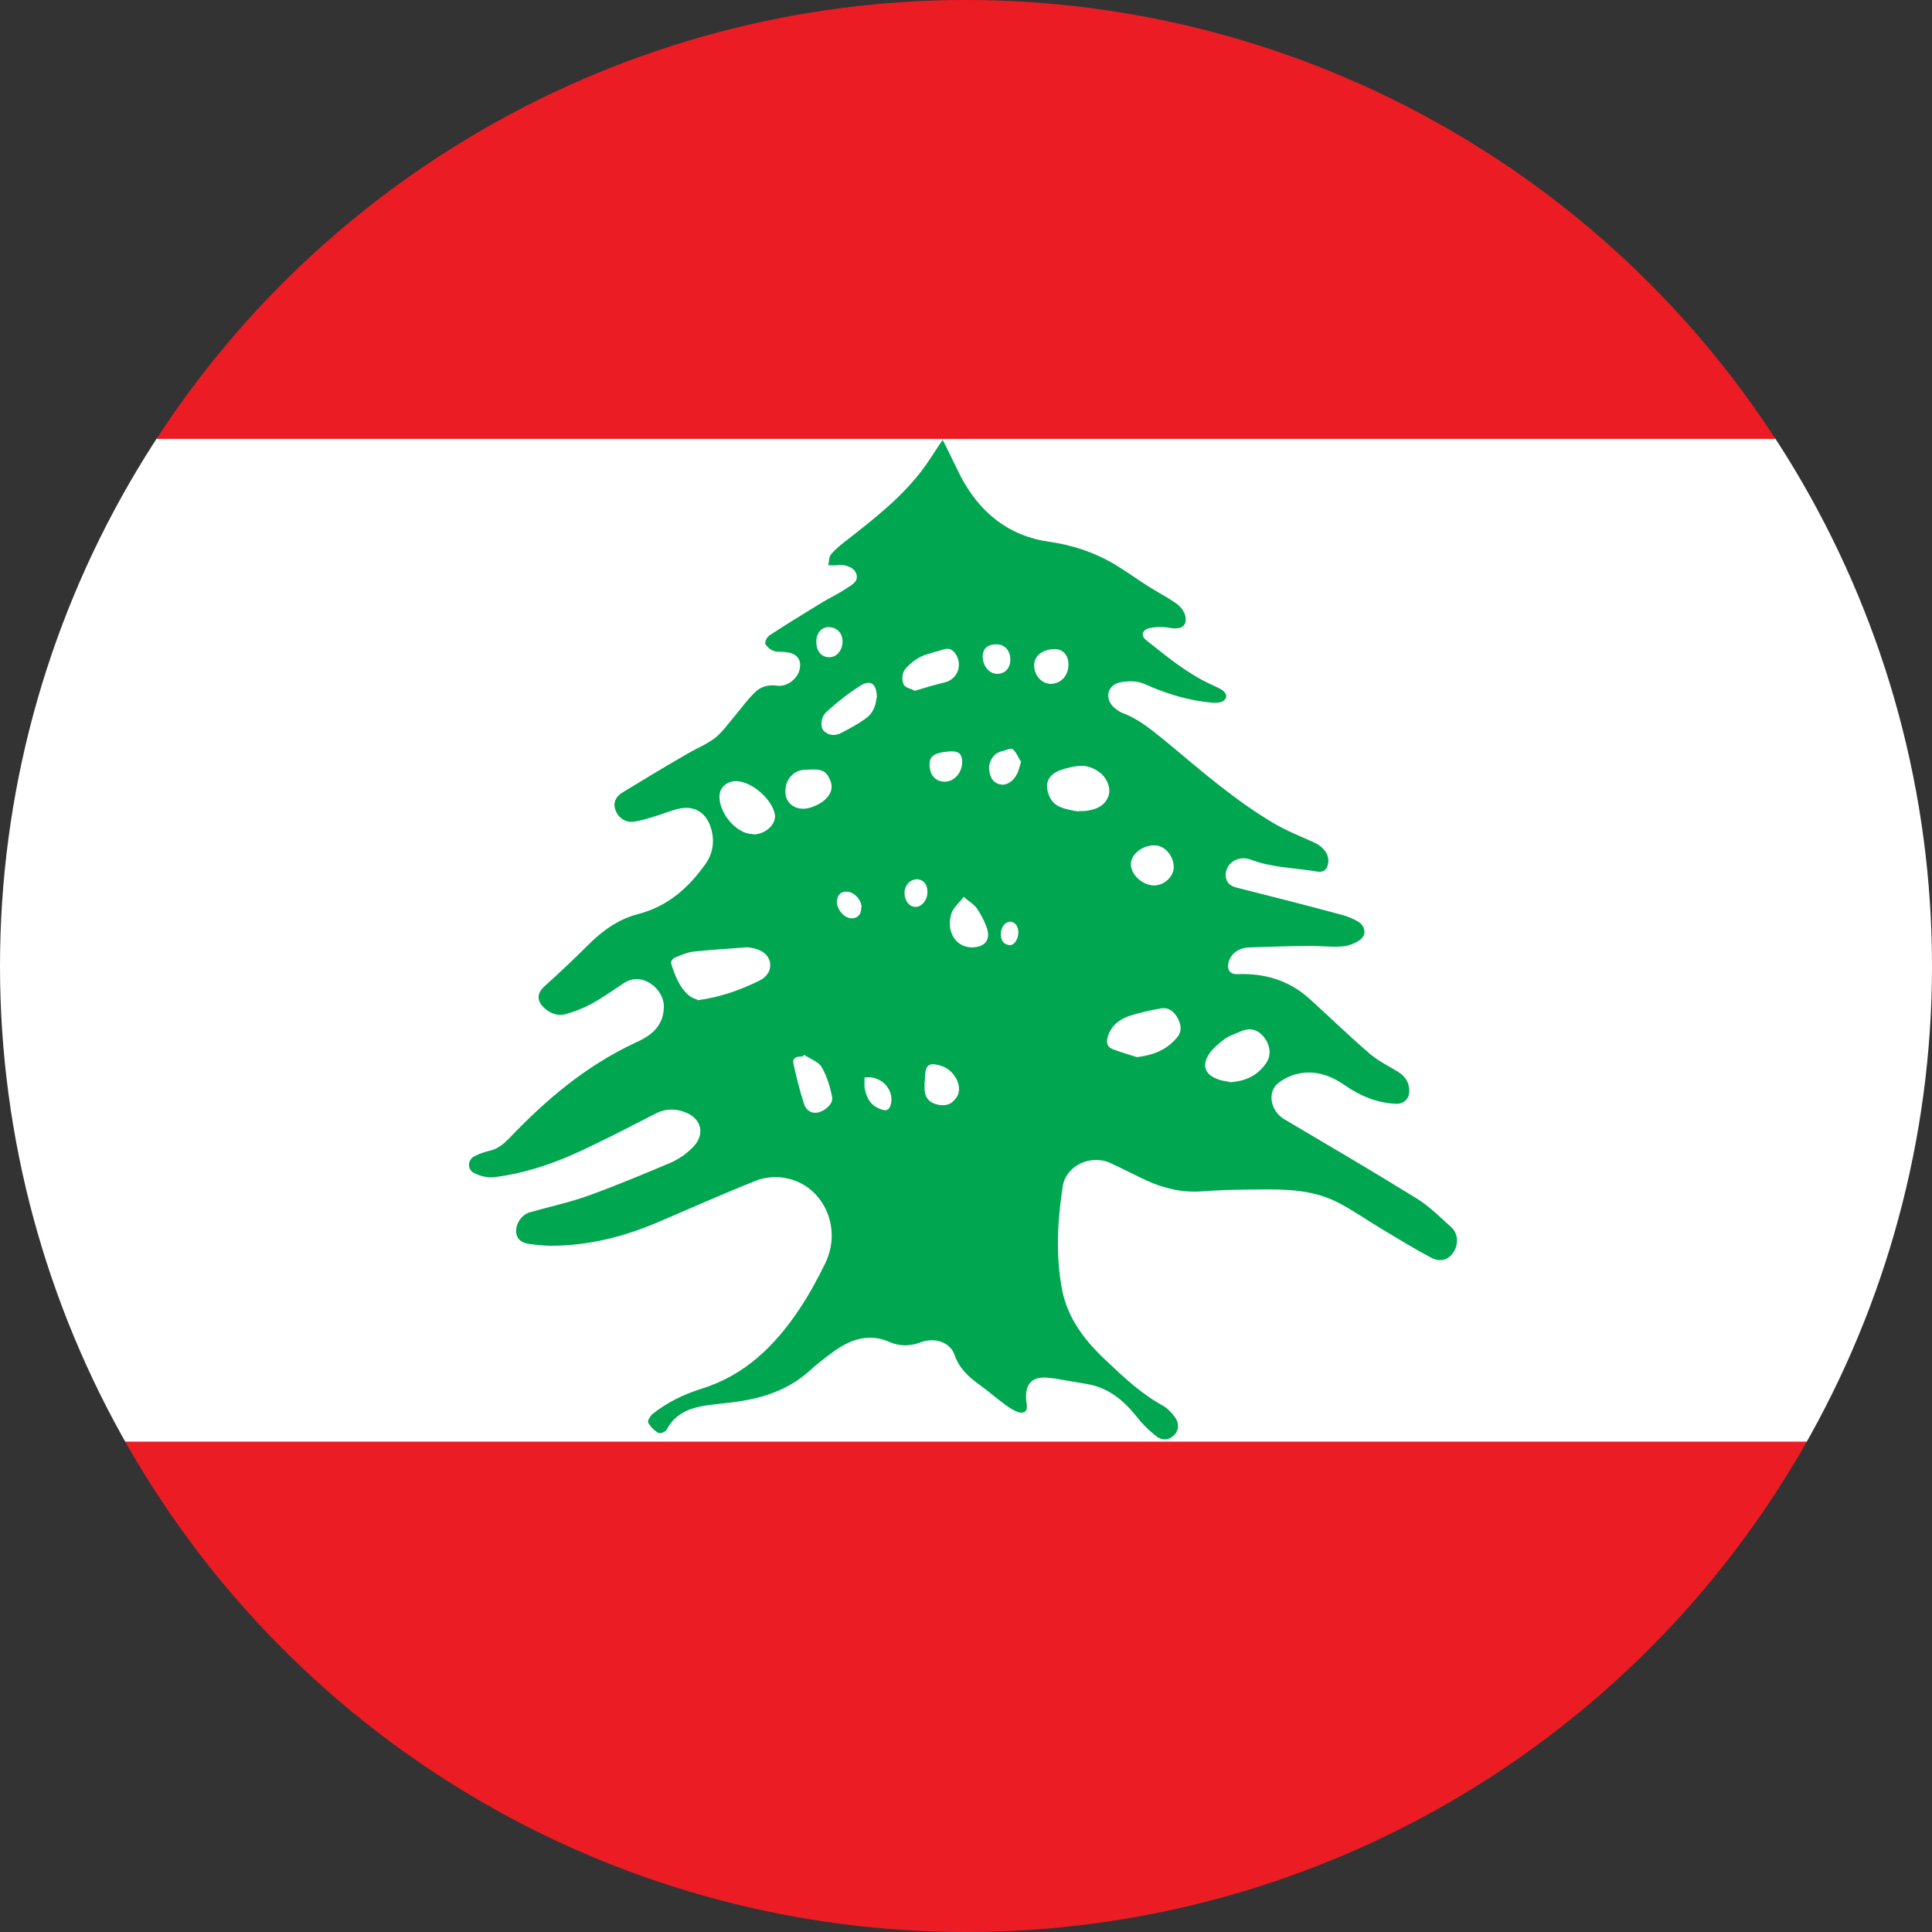 <?xml version="1.0" encoding="UTF-8"?>
<svg id="Livello_1" xmlns="http://www.w3.org/2000/svg" xmlns:xlink="http://www.w3.org/1999/xlink" version="1.1" viewBox="0 0 405.4 405.4">
  <rect x="0" y="0" width="405.4" height="405.4" fill="#333333" stroke="none"/>
  <!-- Generator: Adobe Illustrator 29.8.1, SVG Export Plug-In . SVG Version: 2.1.1 Build 2)  -->
  <defs>
    <style>
      .st0 {
        fill: none;
      }

      .st1 {
        fill: #fff;
      }

      .st2 {
        fill: #01a651;
      }

      .st3 {
        fill: #ec1c24;
      }

      .st4 {
        clip-path: url(#clippath);
      }
    </style>
    <clipPath id="clippath">
      <circle class="st0" cx="202.7" cy="202.7" r="202.7"/>
    </clipPath>
  </defs>
  <g class="st4">
    <g>
      <rect class="st1" x="-117.2" y="91.8" width="632.3" height="210.8"/>
      <path class="st3" d="M515.1,92.1H-117.2V-13.3h632.3v105.4h0Z"/>
      <path class="st3" d="M-117.3,407.9v-105.4h632.4v105.4H-117.3Z"/>
      <path class="st2" d="M197.7,92.1c1.3,2.5,2.5,5.1,3.8,7.7,4,7.7,10.1,12.7,18.8,13.9,4.8.7,9.3,2.2,13.4,4.6,2.5,1.5,4.7,3.1,7.2,4.7,1.9,1.2,4,2.3,5.9,3.6.8.6,1.7,1.6,1.9,2.6.5,2.1-.8,2.9-2.9,2.6-1.5-.3-3.2-.3-4.6,0-1.6.4-1.9,1.6-.6,2.6,4.3,3.4,8.6,7,13.7,9.3.8.4,1.6.7,2.3,1.2.4.3.8.9.7,1.3,0,.4-.6,1-1,1.1-.8.2-1.6.2-2.4.1-4.2-.4-8.3-1.6-12.2-3.2-1.1-.5-2.3-1.1-3.6-1.2-1.2-.1-2.7,0-3.8.4-2,.9-2.3,3.2-.8,4.8.6.6,1.3,1.1,2,1.4,3.6,1.3,6.4,3.8,9.3,6.1,7.2,6,14.3,12.2,22.4,17,2.7,1.6,5.7,2.8,8.6,4.1,1.8.8,3.2,2.5,2.9,4.3-.2,1.2-.8,2-2.2,1.8-4.7-.8-9.5-.8-14-2.5-2.6-1-5.1.6-5.3,2.9-.1,1.5.6,2.5,2.1,2.9,7.5,1.9,15,3.8,22.4,5.8,1.1.3,2.3.8,3.3,1.4,1.5.9,1.8,2.8.4,3.8-1.1.8-2.5,1.3-3.8,1.4-2.4.2-4.9-.2-7.3-.1-4,0-8,.2-12,.3-2.2,0-4,1.2-4.5,3.1-.4,1.6.3,2.6,1.9,2.5,5.7-.2,10.8,1.3,15.1,5.2,4.2,3.8,8.2,7.7,12.5,11.4,1.7,1.5,3.9,2.6,5.9,3.8,1.5.9,2.4,2.1,2.5,3.8.2,1.8-1.1,3.2-3,3-3.8-.2-7.2-1.6-10.4-3.8-3-2.1-6.3-3.3-9.9-2.5-1.5.3-2.9,1-4.1,1.9-2.5,1.9-1.7,5.9,1.1,7.6,9.3,5.5,18.7,11,27.9,16.7,2.6,1.6,4.9,3.9,7.2,6,1.5,1.3,1.6,3.7.4,5.4-1.1,1.5-2.7,2-4.6,1-3.6-1.9-7-4-10.5-6.1-3-1.8-6-3.9-9.1-5.5-5.3-2.7-11.1-2.8-16.9-2.7-4,0-7.9.1-11.8.4-4.5.3-8.7-.9-12.7-2.9-2.1-1-4.2-2.1-6.4-3.1-4.1-1.8-9.2.6-9.9,4.9-1.1,7.1-1.5,14.3-.2,21.4,1.1,6.2,4.8,11,9.3,15.2,3.7,3.5,7.4,7,12,9.5,1,.6,1.9,1.6,2.6,2.6.7,1.1.7,2.5-.3,3.5-1,1.1-2.5,1.2-3.6.4-1.7-1.3-3.2-2.8-4.5-4.5-2.7-3.3-5.9-5.9-10.3-6.6-1.8-.3-3.6-.6-5.3-.9-.9-.2-1.8-.3-2.8-.4-3.2-.3-4.7,1.1-4.6,4.3,0,1.1.7,2.7-.7,3-.9.2-2.3-.7-3.2-1.3-2.1-1.5-4-3.2-6.1-4.7-2.2-1.6-4.1-3.4-5-6.1-.9-2.6-4.1-3.8-7.2-2.6-2.2.8-4.2.8-6.2,0-4.3-2-8.1-.8-11.7,1.7-1.9,1.4-3.8,2.8-5.5,4.4-4.3,3.8-9.4,5.5-14.9,6.3-2.5.4-5.1.5-7.7,1-3,.6-5.7,1.9-7.2,4.9-.2.4-1.4.9-1.7.7-.9-.5-1.7-1.3-2.2-2.2-.2-.3.4-1.3.8-1.7,3.1-2.5,6.6-4.2,10.4-5.4,9.1-2.8,15.5-9.1,20.6-16.8,2-3,3.8-6.3,5.4-9.6,3.6-7.5-.5-16.3-8.3-17.8-2.1-.4-4.5-.2-6.4.6-6.8,2.7-13.5,5.7-20.3,8.6-7.2,3.1-14.7,5-22.6,5-1.6,0-3.2-.2-4.7-.4-1.4-.2-2.6-1-2.6-2.7,0-1.7,1.2-3.4,2.8-3.9,4.2-1.2,8.5-2.1,12.6-3.6,5.8-2.1,11.5-4.5,17.2-6.9,1.7-.8,3.3-1.9,4.6-3.3,2.5-2.6,1.7-5.9-1.7-7.2-2-.8-4.1-.8-6.1.2-4.5,2.3-8.9,4.6-13.5,6.8-6.5,3.2-13.2,5.7-20.4,6.6-1.4.2-3.1-.2-4.4-.9s-1.4-2.7.2-3.5c1.1-.6,2.2-.9,3.4-1.2,1.5-.4,2.6-1.3,3.8-2.5,7.7-8.1,16.1-15.2,26.3-20,3.4-1.5,6.1-3.4,6.2-7.6.1-3.7-4.5-7.6-8.4-5-2.3,1.5-4.5,3.1-6.9,4.4-1.7.9-3.5,1.6-5.3,2.1-1.9.5-3.6-.3-4.9-1.7-1.2-1.4-1-2.8.4-4.1,3.1-2.8,6.2-5.7,9.2-8.7,3-3,6.3-5.4,10.5-6.5,6.2-1.6,10.6-5.5,14.2-10.6,1.7-2.5,1.9-5.2.9-8-1.1-2.9-3.5-4.2-6.6-3.5-1.7.4-3.3,1.1-5,1.6-1.4.4-2.8.9-4.3,1.1-1.7.3-3.3-.7-3.9-2.3-.6-1.4-.2-2.8,1.4-3.8,4.4-2.7,8.9-5.4,13.4-8,2-1.2,4.3-2.1,6.1-3.5,1.6-1.3,2.8-3.1,4.2-4.7,1.4-1.7,2.7-3.5,4.2-4.9,1.2-1.2,2.9-1.6,4.7-1.3,2,.2,4.2-1.5,4.6-3.5.4-1.9-.5-3.2-2.5-3.5s-2,0-2.9-.3c-.7-.2-1.5-.9-1.8-1.5-.2-.4.4-1.5.9-1.8,3.5-2.3,7.1-4.5,10.7-6.7,1.9-1.2,4-2.1,5.8-3.4,1-.6,2.3-1.4,1.6-3-.5-1.2-2.5-1.9-4-1.6-.6.1-1.2,0-1.8,0,.2-.8.1-1.8.6-2.3,1-1.2,2.3-2.2,3.6-3.2,5.5-4.3,11-8.6,15.3-14.2,1.7-2.2,3.1-4.6,4.7-6.9h0ZM146.2,209.9c4.8-.6,9-2.1,13.1-4.1,1.4-.7,2.5-1.9,2.3-3.7-.3-1.8-1.7-2.7-3.4-3.1-.6-.1-1.2-.3-1.8-.2-3.7.3-7.4.5-11.1.9-1.3.2-2.6.8-3.8,1.3-.3.1-.8.8-.7,1.1.8,2.5,1.7,5.1,3.9,6.9.5.4,1.2.6,1.7.8h0ZM238.7,221.8c3.3-.4,6.1-1.5,8.2-4,1.1-1.2,1-2.6.3-4-.7-1.4-1.9-2.5-3.6-2.2-2.3.4-4.5.9-6.7,1.6-2,.7-3.7,2-4.4,4.2-.4,1.2-.3,2.3,1.1,2.8,1.6.6,3.3,1.1,4.9,1.6h0ZM257.9,227.1c3.6-.2,6.1-1.5,7.9-4.2,1-1.6.7-3.7-.6-5.3-1.3-1.6-2.9-2-4.8-1.2-1.1.5-2.4.9-3.4,1.6-1.3,1-2.7,2.1-3.5,3.5-1.3,2.3-.5,4,1.9,4.9.9.4,2,.5,2.6.6h0ZM226.3,170.2c.9,0,1.4,0,1.9-.1,2-.3,3.7-1.1,4.4-3.1.6-1.6-.4-4-2.1-5.1-1-.7-2.3-1.2-3.4-1.2-1.5,0-3.1.4-4.6.9-1.9.7-2.9,2-2.8,3.6.2,1.9,1.1,3.5,2.9,4.2,1.3.5,2.7.7,3.8.9h0ZM158,175.1c2.6,0,4.9-2.1,4.6-4.2-.6-3.2-4.8-6.9-8.1-7-1.6,0-3,.9-3.4,2.3-.9,3.6,3.2,8.9,6.9,8.8h0ZM184,146.4c0-2.9-1.3-3.9-3.5-2.5-2.5,1.6-4.9,3.5-7.1,5.5-1.2,1.1-1.3,3.1-.6,3.9,1.2,1.2,2.6,1.1,3.9.4,1.7-.9,3.4-1.8,4.9-2.9,1.5-1,2.2-2.7,2.3-4.3ZM191.8,145c2.3-.7,4.3-1.3,6.4-1.8,2.5-.6,3.7-3.2,2.6-5.5-.6-1.2-1.5-1.9-2.9-1.4-1.5.5-3.2.8-4.7,1.5-1.3.7-2.6,1.7-3.4,2.8-.5.7-.6,2.1-.2,3,.3.7,1.5.9,2.3,1.3h0ZM168.7,221.3c0,.1-.2.3-.3.4-1.2-.1-2.2.3-1.9,1.5.6,2.8,1.3,5.6,2.2,8.4.4,1.3,1.5,2.2,3.1,1.8,1.5-.4,3.1-1.9,2.8-3.2-.4-2.2-1.1-4.4-2.2-6.3-.7-1.2-2.5-1.7-3.7-2.6h0ZM169.2,161.5c-2.6,0-4.5,2-4.4,4.8.1,2.3,2.1,3.8,4.7,3.3,1-.2,2.1-.7,3-1.3,1.9-1.4,2.4-3,1.7-4.6-.8-1.9-1.8-2.4-4.4-2.2h-.7,0ZM203.8,198.8c2.8,0,4.1-1.5,3.3-4-.5-1.5-1.3-3-2.2-4.3-.7-.9-1.8-1.5-2.7-2.3-.8,1.1-2,2.1-2.5,3.3-1.3,3.7.7,7.2,4.1,7.3h0ZM242.1,185.8c2.1,0,4.1-1.7,4.2-3.8,0-2.3-1.8-4.5-3.8-4.6-2.6-.2-5.2,1.8-5.2,3.9,0,2.2,2.3,4.4,4.8,4.5h0ZM194,227.2h0v1c0,1.6.5,2.8,2.1,3.4,1.5.5,3,.5,4.1-.7,1.2-1.2,1.3-2.7.6-4.3-.8-1.6-2.1-2.7-3.8-3.1-2.1-.5-2.7,0-2.9,2.1,0,.6,0,1.1-.1,1.6h0ZM220.4,143.5c2.2,0,3.8-1.7,3.8-4.1,0-1.9-1.2-3.2-2.8-3.2-2.6,0-4.4,1.4-4.4,3.4,0,2.1,1.5,3.8,3.4,3.9h0ZM214.2,159.8c-.5-.8-.9-1.9-1.7-2.6-.3-.3-1.4.2-2.1.4-.3,0-.6.2-.9.3-1.3.6-2.2,2.3-1.9,3.9.2,1.4.8,2.5,2.3,2.8,1.3.3,2.8-.7,3.5-2.2.4-.7.5-1.5.9-2.7h0ZM198.9,157.7c-3.1.3-4.1,1.1-3.8,3.4.2,1.9,1.6,3.1,3.5,2.9,1.9-.2,3.4-2.2,3.3-4.3-.1-1.7-.9-2.2-3-2ZM212,138.4c0-1.9-1.2-3.2-2.9-3.2-1.9,0-2.9.9-2.9,2.6,0,1.9,1.4,3.6,3,3.6,1.7,0,2.8-1.2,2.8-3ZM173.8,131.6c-1.5,0-2.6,1.4-2.5,3.2,0,1.9,1.2,3.2,2.8,3.1,1.5,0,2.7-1.5,2.7-3.3,0-1.8-1.2-3-3-3ZM181.4,226.1c0,.7,0,1.3,0,1.9.3,2.1,1.1,3.9,3.3,4.7,1.4.6,2,.2,2.3-1.3.5-3-2.3-5.8-5.5-5.3h0ZM180.8,190.5c0-1.7-1.6-3.4-3.2-3.4-1.4,0-1.9.9-2,2.1,0,1.7,1.6,3.5,3.1,3.5,1.3,0,2.1-.9,2-2.3h0ZM194.6,187.1c0-1.5-.8-2.5-2.1-2.6-1.5,0-2.7,1.2-2.7,2.9,0,1.6,1,2.9,2.3,2.9s2.5-1.4,2.5-3.1h0ZM213.7,195.8c0-1.4-.6-2.3-1.7-2.4-1.1,0-1.9,1.1-2,2.5,0,1.2.4,2.2,1.7,2.4,1,.2,1.9-1,2-2.6Z"/>
    </g>
  </g>
</svg>
